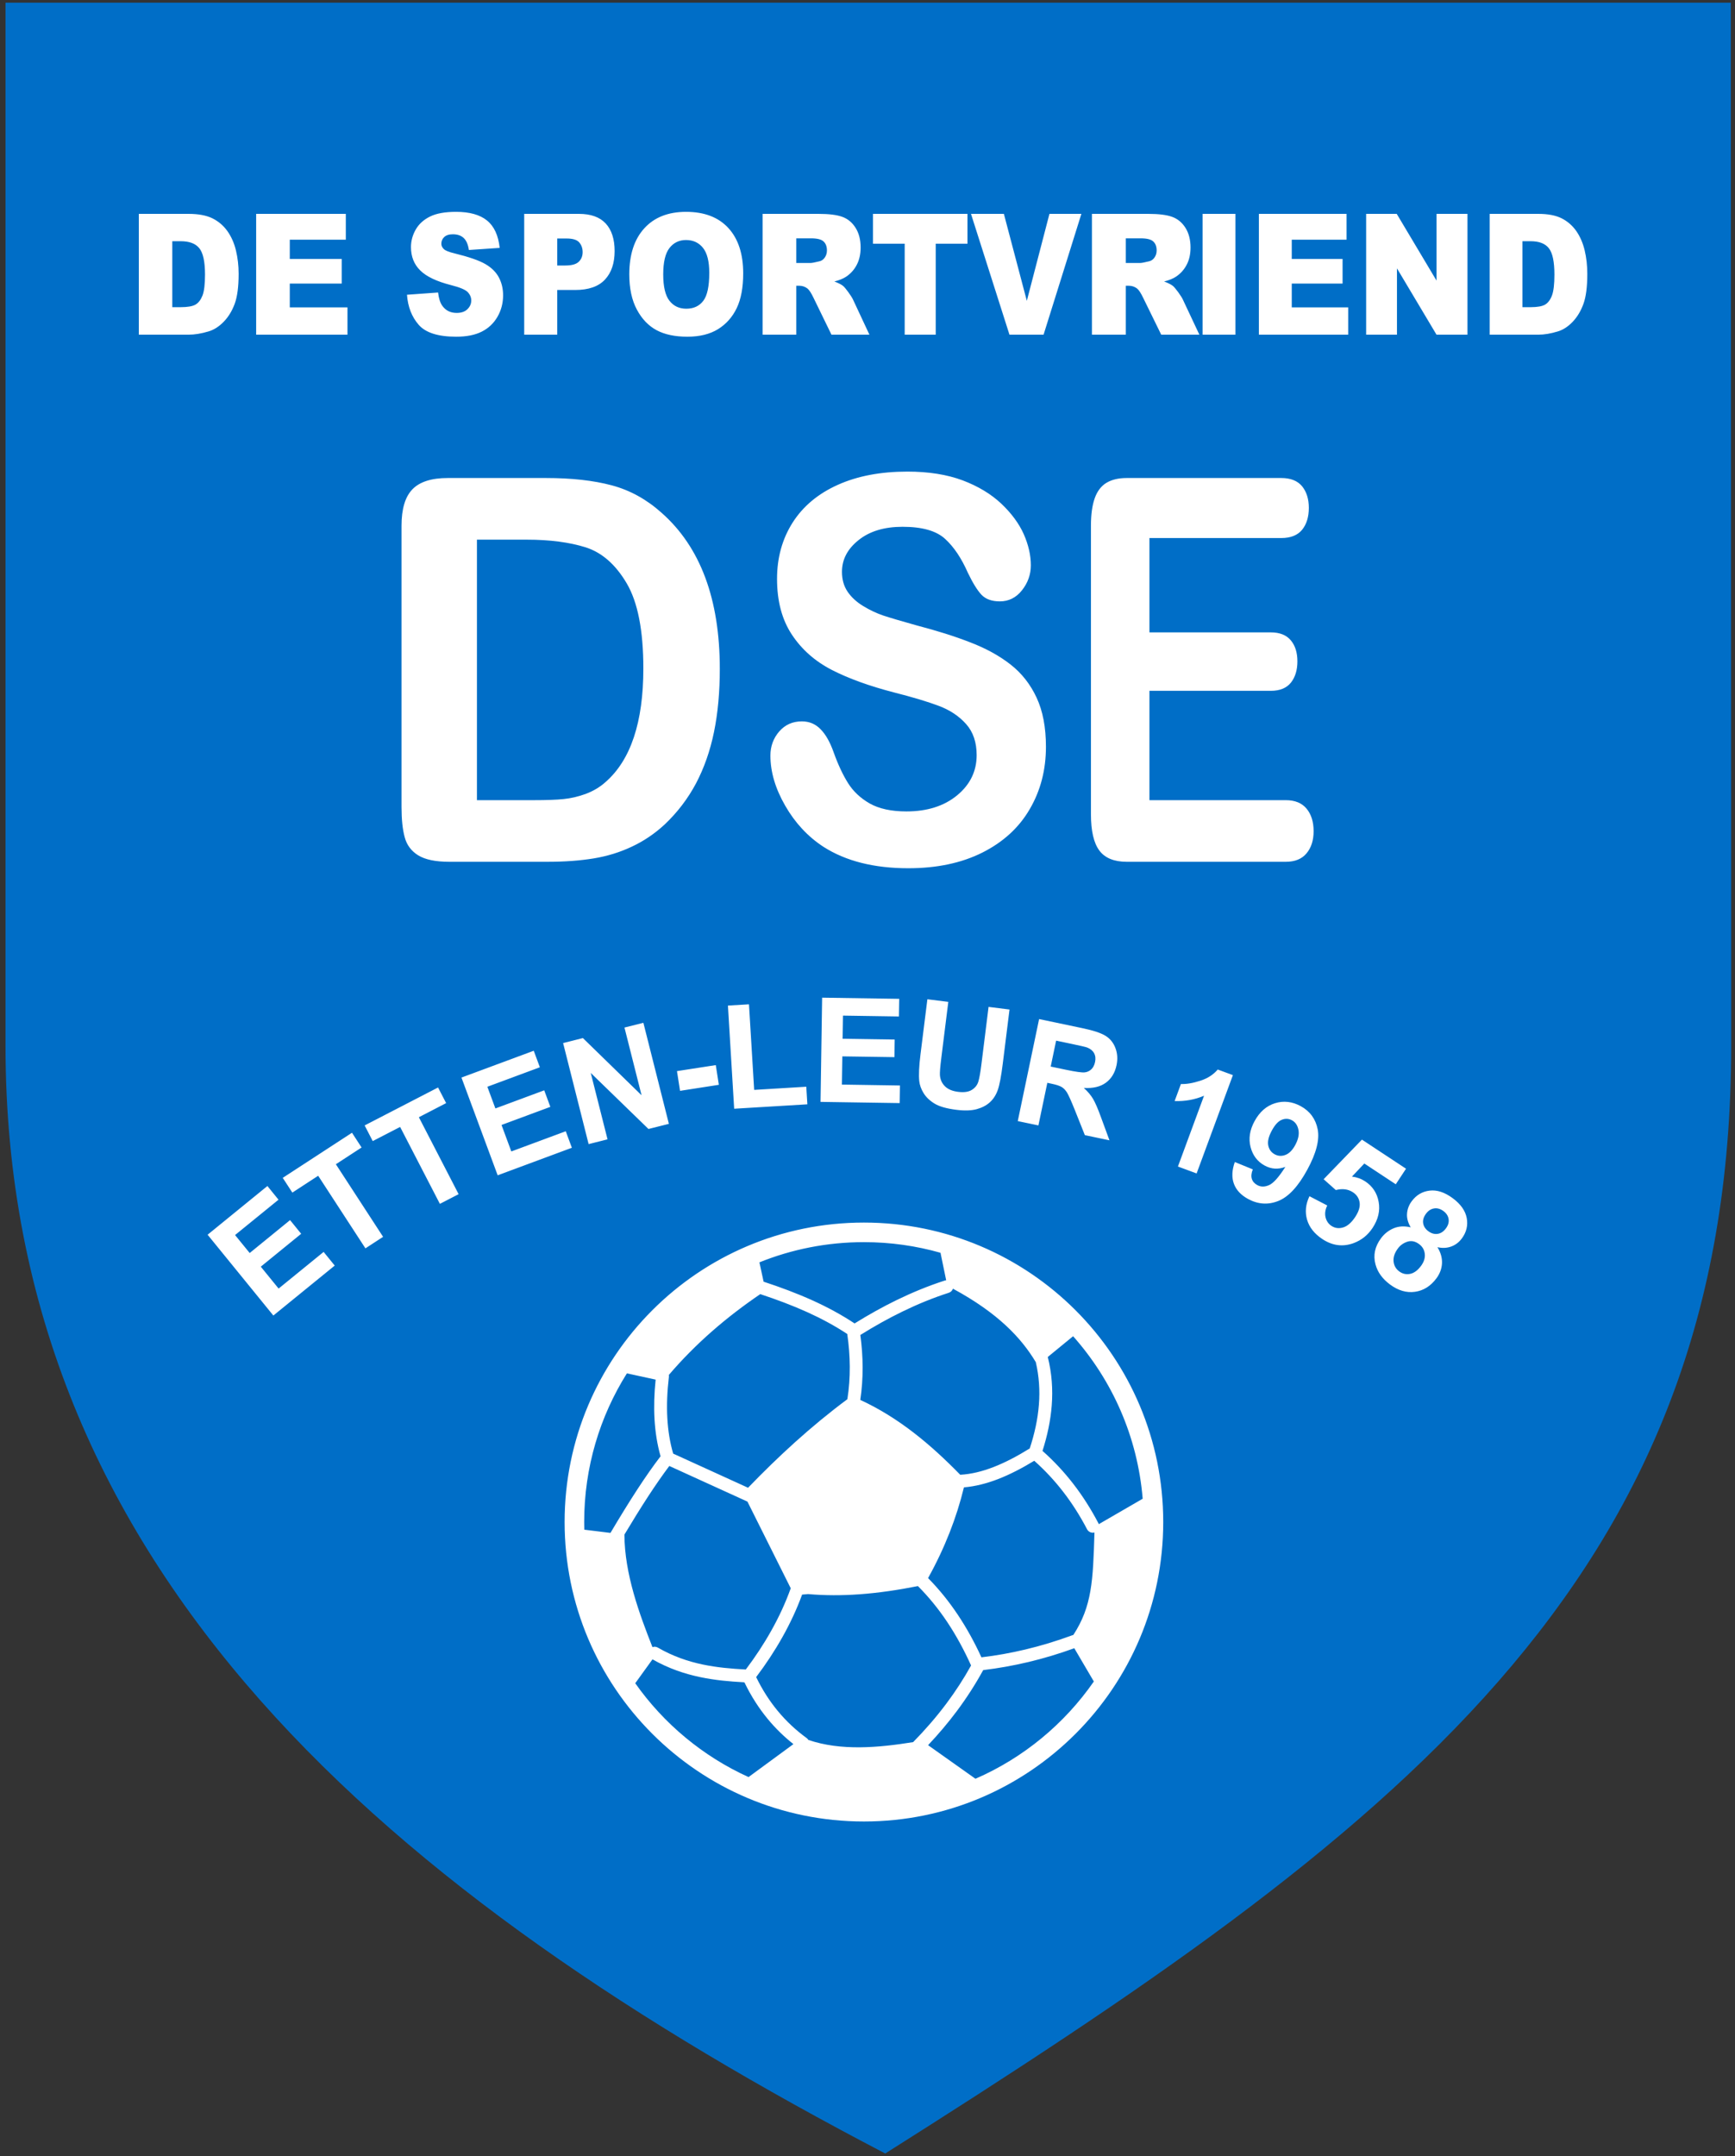 <?xml version="1.0" encoding="UTF-8"?>
<svg xmlns="http://www.w3.org/2000/svg" xmlns:xlink="http://www.w3.org/1999/xlink" width="285pt" height="354pt" viewBox="0 0 285 354" version="1.1">
<rect x="0" y="0" width="285" height="354" fill="#333333" stroke="none"/>
<g id="surface1">
<path style=" stroke:none;fill-rule:evenodd;fill:rgb(0%,43.138%,78.125%);fill-opacity:1;" d="M 0.906 0.438 L 284.309 0.438 L 284.371 171.73 C 284.402 260.121 228.582 301.031 145.414 353.559 C 64.414 311.301 0.906 258.109 0.906 171.73 L 0.906 0.438 "/>
<path style=" stroke:none;fill-rule:evenodd;fill:rgb(100%,100%,100%);fill-opacity:1;" d="M 22.805 35.113 L 30.984 35.113 C 32.594 35.113 33.898 35.359 34.891 35.844 C 35.879 36.332 36.703 37.031 37.352 37.938 C 38 38.855 38.469 39.91 38.758 41.121 C 39.051 42.328 39.199 43.609 39.199 44.961 C 39.199 47.082 38.98 48.727 38.547 49.895 C 38.113 51.062 37.516 52.039 36.742 52.832 C 35.973 53.621 35.148 54.148 34.266 54.41 C 33.059 54.77 31.961 54.949 30.984 54.949 L 22.805 54.949 Z M 28.301 39.602 L 28.301 50.434 L 29.652 50.434 C 30.805 50.434 31.629 50.289 32.117 50.008 C 32.602 49.723 32.98 49.23 33.262 48.523 C 33.539 47.812 33.676 46.664 33.676 45.078 C 33.676 42.977 33.367 41.539 32.75 40.766 C 32.133 39.988 31.109 39.602 29.68 39.602 Z M 42.078 35.113 L 56.805 35.113 L 56.805 39.352 L 47.602 39.352 L 47.602 42.512 L 56.133 42.512 L 56.133 46.555 L 47.602 46.555 L 47.602 50.461 L 57.078 50.461 L 57.078 54.949 L 42.078 54.949 Z M 66.852 48.391 L 71.961 48.023 C 72.07 48.965 72.297 49.688 72.637 50.176 C 73.195 50.977 73.984 51.375 75.016 51.375 C 75.781 51.375 76.371 51.172 76.785 50.762 C 77.203 50.352 77.41 49.875 77.41 49.336 C 77.41 48.824 77.215 48.359 76.824 47.953 C 76.43 47.547 75.512 47.172 74.074 46.805 C 71.715 46.203 70.035 45.402 69.027 44.398 C 68.016 43.402 67.508 42.129 67.508 40.574 C 67.508 39.559 67.77 38.598 68.285 37.695 C 68.805 36.785 69.586 36.074 70.625 35.559 C 71.668 35.039 73.098 34.781 74.91 34.781 C 77.137 34.781 78.832 35.254 79.996 36.199 C 81.164 37.141 81.859 38.641 82.082 40.699 L 77.023 41.043 C 76.887 40.141 76.605 39.484 76.172 39.078 C 75.738 38.668 75.145 38.465 74.387 38.465 C 73.762 38.465 73.285 38.617 72.969 38.918 C 72.652 39.219 72.496 39.586 72.496 40.023 C 72.496 40.336 72.625 40.617 72.883 40.871 C 73.129 41.137 73.727 41.375 74.676 41.602 C 77.031 42.18 78.711 42.766 79.727 43.355 C 80.746 43.945 81.484 44.676 81.949 45.555 C 82.41 46.426 82.641 47.406 82.641 48.488 C 82.641 49.762 82.336 50.934 81.719 52.008 C 81.098 53.078 80.238 53.898 79.125 54.453 C 78.02 55.008 76.625 55.281 74.938 55.281 C 71.977 55.281 69.926 54.633 68.785 53.336 C 67.645 52.035 67 50.387 66.852 48.391 Z M 86.109 35.113 L 95.098 35.113 C 97.055 35.113 98.523 35.641 99.5 36.695 C 100.473 37.754 100.961 39.262 100.961 41.215 C 100.961 43.219 100.426 44.785 99.363 45.914 C 98.301 47.047 96.676 47.609 94.496 47.609 L 91.531 47.609 L 91.531 54.949 L 86.109 54.949 Z M 91.531 43.59 L 92.863 43.59 C 93.914 43.59 94.648 43.383 95.074 42.973 C 95.496 42.562 95.707 42.035 95.707 41.395 C 95.707 40.77 95.523 40.242 95.156 39.809 C 94.789 39.375 94.098 39.156 93.078 39.156 L 91.531 39.156 Z M 103.371 45.047 C 103.371 41.809 104.191 39.285 105.836 37.484 C 107.477 35.68 109.766 34.781 112.695 34.781 C 115.703 34.781 118.02 35.668 119.645 37.438 C 121.27 39.211 122.082 41.691 122.082 44.883 C 122.082 47.203 121.727 49.102 121.02 50.582 C 120.309 52.062 119.277 53.219 117.938 54.047 C 116.594 54.871 114.922 55.281 112.914 55.281 C 110.883 55.281 109.195 54.926 107.859 54.215 C 106.527 53.5 105.441 52.375 104.617 50.832 C 103.789 49.293 103.371 47.363 103.371 45.047 Z M 108.945 45.059 C 108.945 47.059 109.285 48.5 109.961 49.371 C 110.641 50.246 111.566 50.684 112.734 50.684 C 113.934 50.684 114.867 50.254 115.52 49.398 C 116.18 48.539 116.508 47.008 116.508 44.785 C 116.508 42.922 116.164 41.559 115.48 40.699 C 114.789 39.836 113.859 39.406 112.684 39.406 C 111.559 39.406 110.648 39.848 109.969 40.719 C 109.285 41.594 108.945 43.039 108.945 45.059 Z M 125.266 54.949 L 125.266 35.113 L 134.453 35.113 C 136.16 35.113 137.465 35.273 138.363 35.602 C 139.262 35.926 139.992 36.531 140.543 37.406 C 141.098 38.289 141.371 39.367 141.371 40.633 C 141.371 41.73 141.156 42.684 140.734 43.48 C 140.316 44.285 139.734 44.93 138.988 45.43 C 138.52 45.742 137.871 46.008 137.055 46.215 C 137.711 46.461 138.188 46.699 138.484 46.941 C 138.688 47.105 138.98 47.457 139.367 47.988 C 139.75 48.52 140.008 48.93 140.137 49.219 L 142.816 54.949 L 136.582 54.949 L 133.637 48.902 C 133.262 48.117 132.93 47.609 132.641 47.371 C 132.242 47.066 131.789 46.914 131.285 46.914 L 130.801 46.914 L 130.801 54.949 Z M 130.801 43.176 L 133.129 43.176 C 133.379 43.176 133.871 43.082 134.594 42.902 C 134.961 42.824 135.258 42.617 135.484 42.281 C 135.719 41.941 135.836 41.559 135.836 41.125 C 135.836 40.484 135.652 39.988 135.285 39.648 C 134.922 39.301 134.234 39.129 133.227 39.129 L 130.801 39.129 Z M 143.395 35.113 L 158.922 35.113 L 158.922 40.016 L 153.707 40.016 L 153.707 54.949 L 148.609 54.949 L 148.609 40.016 L 143.395 40.016 Z M 159.5 35.113 L 164.902 35.113 L 168.672 49.391 L 172.387 35.113 L 177.633 35.113 L 171.422 54.949 L 165.82 54.949 Z M 179.367 54.949 L 179.367 35.113 L 188.609 35.113 C 190.324 35.113 191.637 35.273 192.539 35.602 C 193.445 35.926 194.176 36.531 194.73 37.406 C 195.285 38.289 195.562 39.367 195.562 40.633 C 195.562 41.73 195.352 42.684 194.922 43.48 C 194.504 44.285 193.914 44.93 193.168 45.43 C 192.695 45.742 192.047 46.008 191.223 46.215 C 191.883 46.461 192.363 46.699 192.664 46.941 C 192.863 47.105 193.16 47.457 193.551 47.988 C 193.934 48.52 194.191 48.93 194.32 49.219 L 197.016 54.949 L 190.75 54.949 L 187.785 48.902 C 187.41 48.117 187.078 47.609 186.785 47.371 C 186.383 47.066 185.93 46.914 185.422 46.914 L 184.934 46.914 L 184.934 54.949 Z M 184.934 43.176 L 187.277 43.176 C 187.527 43.176 188.02 43.082 188.746 42.902 C 189.117 42.824 189.414 42.617 189.645 42.281 C 189.879 41.941 189.996 41.559 189.996 41.125 C 189.996 40.484 189.812 39.988 189.445 39.648 C 189.078 39.301 188.391 39.129 187.371 39.129 L 184.934 39.129 Z M 197.539 35.113 L 202.941 35.113 L 202.941 54.949 L 197.539 54.949 Z M 206.789 35.113 L 221.195 35.113 L 221.195 39.352 L 212.191 39.352 L 212.191 42.512 L 220.539 42.512 L 220.539 46.555 L 212.191 46.555 L 212.191 50.461 L 221.461 50.461 L 221.461 54.949 L 206.789 54.949 Z M 224.41 35.113 L 229.434 35.113 L 235.969 46.066 L 235.969 35.113 L 241.055 35.113 L 241.055 54.949 L 235.969 54.949 L 229.473 44.059 L 229.473 54.949 L 224.41 54.949 Z M 244.703 35.113 L 252.703 35.113 C 254.277 35.113 255.555 35.359 256.523 35.844 C 257.492 36.332 258.297 37.031 258.934 37.938 C 259.566 38.855 260.023 39.91 260.309 41.121 C 260.594 42.328 260.738 43.609 260.738 44.961 C 260.738 47.082 260.527 48.727 260.102 49.895 C 259.68 51.062 259.09 52.039 258.336 52.832 C 257.582 53.621 256.773 54.148 255.91 54.41 C 254.73 54.77 253.66 54.949 252.703 54.949 L 244.703 54.949 Z M 250.078 39.602 L 250.078 50.434 L 251.402 50.434 C 252.527 50.434 253.332 50.289 253.812 50.008 C 254.285 49.723 254.66 49.23 254.93 48.523 C 255.203 47.812 255.336 46.664 255.336 45.078 C 255.336 42.977 255.035 41.539 254.43 40.766 C 253.828 39.988 252.824 39.602 251.426 39.602 Z M 44.902 215.984 L 34.102 202.715 L 43.926 194.719 L 45.75 196.965 L 38.613 202.77 L 41.016 205.719 L 47.648 200.316 L 49.473 202.562 L 42.84 207.961 L 45.766 211.555 L 53.16 205.539 L 54.984 207.781 Z M 60.027 204.953 L 52.266 193.035 L 48.023 195.801 L 46.445 193.379 L 57.82 185.973 L 59.395 188.395 L 55.172 191.145 L 62.93 203.062 Z M 72.258 197.648 L 65.727 185.02 L 61.227 187.344 L 59.898 184.773 L 71.957 178.543 L 73.285 181.109 L 68.805 183.426 L 75.336 196.059 Z M 81.75 192.961 L 75.801 176.914 L 87.676 172.512 L 88.68 175.223 L 80.055 178.422 L 81.375 181.984 L 89.398 179.008 L 90.402 181.723 L 82.383 184.695 L 83.992 189.043 L 92.934 185.727 L 93.938 188.438 Z M 96.691 187.84 L 92.5 171.25 L 95.75 170.43 L 105.387 179.82 L 102.578 168.703 L 105.684 167.922 L 109.875 184.512 L 106.52 185.355 L 97.039 176.152 L 99.797 187.055 Z M 111.707 179.094 L 111.203 175.855 L 117.578 174.867 L 118.082 178.102 Z M 120.598 182.031 L 119.574 165.094 L 123.031 164.887 L 123.883 178.938 L 132.445 178.418 L 132.621 181.305 Z M 134.785 180.906 L 135.047 163.797 L 147.711 163.988 L 147.664 166.883 L 138.469 166.742 L 138.41 170.543 L 146.965 170.672 L 146.922 173.562 L 138.367 173.434 L 138.297 178.066 L 147.828 178.215 L 147.785 181.105 Z M 152.336 164.059 L 155.773 164.488 L 154.625 173.688 C 154.441 175.152 154.367 176.102 154.398 176.543 C 154.457 177.258 154.73 177.859 155.223 178.348 C 155.723 178.84 156.441 179.141 157.391 179.258 C 158.352 179.379 159.102 179.273 159.641 178.934 C 160.184 178.598 160.535 178.145 160.707 177.578 C 160.879 177.008 161.051 176.055 161.215 174.711 L 162.387 165.312 L 165.828 165.742 L 164.715 174.672 C 164.461 176.711 164.188 178.141 163.898 178.961 C 163.605 179.777 163.18 180.445 162.609 180.965 C 162.039 181.484 161.32 181.859 160.445 182.102 C 159.57 182.34 158.465 182.379 157.125 182.211 C 155.508 182.012 154.309 181.672 153.52 181.191 C 152.734 180.715 152.133 180.145 151.723 179.484 C 151.312 178.82 151.074 178.156 151 177.48 C 150.898 176.48 150.965 175.027 151.203 173.125 Z M 167.184 184.062 L 170.688 167.312 L 177.809 168.805 C 179.598 169.18 180.867 169.602 181.617 170.07 C 182.371 170.543 182.906 171.211 183.23 172.082 C 183.559 172.957 183.617 173.887 183.41 174.875 C 183.148 176.133 182.562 177.094 181.656 177.758 C 180.746 178.426 179.539 178.707 178.031 178.617 C 178.672 179.191 179.172 179.785 179.539 180.395 C 179.906 181.008 180.355 182.047 180.887 183.52 L 182.246 187.215 L 178.203 186.367 L 176.543 182.203 C 175.945 180.723 175.52 179.777 175.27 179.371 C 175.02 178.969 174.727 178.664 174.395 178.465 C 174.059 178.266 173.504 178.082 172.723 177.922 L 172.039 177.777 L 170.574 184.77 Z M 172.594 175.109 L 175.098 175.633 C 176.719 175.973 177.746 176.113 178.18 176.062 C 178.609 176.012 178.977 175.84 179.273 175.551 C 179.574 175.266 179.773 174.867 179.879 174.363 C 180 173.801 179.941 173.316 179.715 172.902 C 179.488 172.492 179.109 172.184 178.582 171.98 C 178.312 171.883 177.492 171.691 176.125 171.406 L 173.484 170.852 Z M 196.562 192.656 L 193.492 191.52 L 197.781 179.898 C 196.27 180.539 194.66 180.832 192.949 180.773 L 193.984 177.973 C 194.883 178.008 195.938 177.832 197.148 177.441 C 198.359 177.059 199.316 176.438 200.031 175.594 L 202.523 176.512 Z M 202.836 190.777 L 205.793 191.988 C 205.551 192.594 205.496 193.117 205.633 193.543 C 205.766 193.973 206.066 194.316 206.531 194.57 C 207.121 194.891 207.773 194.887 208.484 194.562 C 209.199 194.238 210.082 193.242 211.137 191.582 C 209.953 192.023 208.824 191.953 207.738 191.359 C 206.559 190.719 205.785 189.707 205.426 188.328 C 205.066 186.949 205.285 185.527 206.082 184.066 C 206.914 182.543 208.031 181.562 209.445 181.125 C 210.859 180.684 212.27 180.848 213.668 181.609 C 215.188 182.441 216.117 183.715 216.453 185.422 C 216.781 187.137 216.215 189.344 214.738 192.051 C 213.242 194.801 211.652 196.512 209.973 197.176 C 208.297 197.844 206.641 197.73 205.012 196.844 C 203.84 196.203 203.066 195.375 202.688 194.352 C 202.309 193.332 202.355 192.137 202.836 190.777 Z M 212.754 188.008 C 213.258 187.078 213.438 186.242 213.289 185.5 C 213.145 184.762 212.789 184.234 212.23 183.93 C 211.699 183.641 211.145 183.609 210.566 183.84 C 209.984 184.066 209.434 184.656 208.918 185.609 C 208.391 186.578 208.195 187.391 208.328 188.055 C 208.465 188.715 208.812 189.199 209.387 189.512 C 209.941 189.812 210.523 189.852 211.141 189.617 C 211.758 189.387 212.293 188.852 212.754 188.008 Z M 215.098 196.395 L 218.02 197.914 C 217.691 198.586 217.598 199.23 217.738 199.844 C 217.887 200.461 218.211 200.934 218.711 201.266 C 219.285 201.641 219.922 201.73 220.629 201.52 C 221.332 201.312 221.996 200.738 222.617 199.797 C 223.199 198.914 223.441 198.121 223.336 197.422 C 223.234 196.719 222.867 196.16 222.238 195.746 C 221.449 195.227 220.512 195.105 219.43 195.383 L 217.426 193.605 L 223.719 187.102 L 230.961 191.879 L 229.277 194.434 L 224.113 191.027 L 222.078 193.172 C 222.887 193.27 223.609 193.531 224.25 193.953 C 225.465 194.754 226.203 195.875 226.465 197.32 C 226.73 198.766 226.395 200.191 225.461 201.609 C 224.68 202.789 223.645 203.613 222.352 204.094 C 220.59 204.742 218.879 204.523 217.23 203.438 C 215.91 202.566 215.07 201.5 214.703 200.242 C 214.34 198.98 214.473 197.703 215.098 196.395 Z M 231.73 201.504 C 231.266 200.715 231.062 199.953 231.129 199.219 C 231.191 198.484 231.449 197.82 231.891 197.223 C 232.652 196.195 233.641 195.613 234.852 195.473 C 236.059 195.332 237.324 195.75 238.641 196.727 C 239.945 197.695 240.707 198.777 240.934 199.98 C 241.156 201.184 240.891 202.301 240.129 203.328 C 239.656 203.965 239.07 204.406 238.367 204.66 C 237.668 204.91 236.922 204.945 236.121 204.762 C 236.66 205.637 236.906 206.512 236.871 207.398 C 236.828 208.285 236.523 209.109 235.953 209.879 C 235.008 211.152 233.84 211.887 232.438 212.086 C 231.043 212.285 229.672 211.883 228.328 210.887 C 227.082 209.961 226.289 208.863 225.945 207.586 C 225.539 206.086 225.844 204.656 226.848 203.301 C 227.398 202.559 228.094 202.012 228.922 201.66 C 229.754 201.309 230.688 201.258 231.73 201.504 Z M 234.246 199.262 C 233.855 199.789 233.695 200.309 233.773 200.82 C 233.852 201.336 234.137 201.777 234.629 202.141 C 235.125 202.508 235.633 202.652 236.152 202.574 C 236.672 202.5 237.129 202.199 237.516 201.672 C 237.883 201.176 238.031 200.672 237.957 200.156 C 237.879 199.637 237.602 199.199 237.117 198.84 C 236.613 198.465 236.102 198.316 235.578 198.398 C 235.059 198.48 234.613 198.766 234.246 199.262 Z M 229.625 204.973 C 229.082 205.703 228.848 206.41 228.914 207.098 C 228.98 207.781 229.289 208.328 229.844 208.738 C 230.387 209.141 230.98 209.273 231.629 209.145 C 232.277 209.016 232.875 208.574 233.426 207.832 C 233.906 207.184 234.113 206.527 234.043 205.867 C 233.973 205.207 233.664 204.668 233.109 204.258 C 232.469 203.781 231.824 203.652 231.176 203.863 C 230.531 204.078 230.016 204.445 229.625 204.973 Z M 73.547 78.48 L 89.691 78.48 C 93.891 78.48 97.492 78.879 100.496 79.684 C 103.516 80.492 106.234 82 108.684 84.199 C 115.051 89.82 118.238 98.367 118.238 109.824 C 118.238 113.609 117.926 117.055 117.285 120.18 C 116.645 123.305 115.648 126.117 114.324 128.629 C 112.984 131.137 111.277 133.379 109.184 135.359 C 107.547 136.871 105.754 138.086 103.801 138.996 C 101.852 139.922 99.758 140.566 97.523 140.934 C 95.285 141.301 92.754 141.488 89.949 141.488 L 73.801 141.488 C 71.551 141.488 69.859 141.137 68.703 140.434 C 67.566 139.73 66.824 138.746 66.484 137.473 C 66.129 136.195 65.957 134.535 65.957 132.512 L 65.957 86.297 C 65.957 83.555 66.555 81.562 67.75 80.328 C 68.945 79.098 70.883 78.48 73.547 78.48 Z M 78.344 88.602 L 78.344 131.371 L 87.742 131.371 C 89.789 131.371 91.414 131.312 92.582 131.191 C 93.75 131.074 94.961 130.797 96.211 130.344 C 97.465 129.871 98.547 129.227 99.457 128.406 C 103.602 124.801 105.68 118.578 105.68 109.75 C 105.68 103.531 104.77 98.867 102.945 95.773 C 101.125 92.68 98.875 90.715 96.211 89.863 C 93.535 89.027 90.305 88.602 86.531 88.602 Z M 171.812 122.598 C 171.812 126.398 170.926 129.812 169.145 132.852 C 167.383 135.887 164.781 138.262 161.359 139.98 C 157.938 141.695 153.879 142.547 149.195 142.547 C 143.57 142.547 138.93 141.371 135.281 139.039 C 132.691 137.355 130.598 135.094 128.98 132.277 C 127.359 129.465 126.551 126.719 126.551 124.051 C 126.551 122.512 127.043 121.191 128.012 120.074 C 128.98 118.977 130.215 118.434 131.711 118.434 C 132.934 118.434 133.953 118.859 134.789 119.723 C 135.637 120.574 136.355 121.852 136.953 123.551 C 137.668 125.547 138.465 127.234 139.301 128.566 C 140.148 129.918 141.328 131.031 142.855 131.91 C 144.395 132.777 146.395 133.219 148.891 133.219 C 152.301 133.219 155.086 132.336 157.223 130.578 C 159.355 128.816 160.43 126.617 160.43 123.977 C 160.43 121.879 159.859 120.18 158.707 118.887 C 157.555 117.582 156.055 116.586 154.223 115.895 C 152.406 115.207 149.953 114.473 146.898 113.695 C 142.816 112.641 139.379 111.395 136.633 109.984 C 133.875 108.562 131.684 106.629 130.066 104.176 C 128.449 101.727 127.641 98.691 127.641 95.039 C 127.641 91.578 128.488 88.496 130.199 85.801 C 131.91 83.117 134.391 81.047 137.629 79.598 C 140.863 78.145 144.672 77.426 149.051 77.426 C 152.539 77.426 155.562 77.91 158.121 78.863 C 160.672 79.828 162.793 81.105 164.477 82.691 C 166.148 84.273 167.383 85.945 168.164 87.691 C 168.934 89.438 169.332 91.152 169.332 92.812 C 169.332 94.32 168.84 95.699 167.871 96.918 C 166.906 98.137 165.684 98.734 164.238 98.734 C 162.91 98.734 161.918 98.367 161.227 97.652 C 160.535 96.918 159.797 95.715 158.996 94.059 C 157.949 91.68 156.719 89.82 155.258 88.484 C 153.812 87.148 151.477 86.488 148.254 86.488 C 145.281 86.488 142.867 87.207 141.051 88.66 C 139.219 90.113 138.305 91.844 138.305 93.883 C 138.305 95.145 138.609 96.227 139.234 97.152 C 139.855 98.062 140.719 98.852 141.809 99.512 C 142.895 100.172 143.996 100.688 145.109 101.066 C 146.223 101.434 148.066 101.977 150.629 102.695 C 153.84 103.531 156.758 104.441 159.355 105.453 C 161.957 106.449 164.172 107.668 166.004 109.105 C 167.832 110.527 169.254 112.348 170.273 114.531 C 171.297 116.73 171.812 119.414 171.812 122.598 Z M 210.469 88.336 L 188.812 88.336 L 188.812 103.824 L 208.754 103.824 C 210.223 103.824 211.316 104.266 212.035 105.129 C 212.766 105.996 213.117 107.156 213.117 108.578 C 213.117 110 212.766 111.172 212.059 112.066 C 211.34 112.965 210.246 113.418 208.754 113.418 L 188.812 113.418 L 188.812 131.371 L 211.207 131.371 C 212.723 131.371 213.859 131.84 214.621 132.762 C 215.395 133.688 215.781 134.934 215.781 136.473 C 215.781 137.953 215.395 139.172 214.621 140.098 C 213.859 141.02 212.723 141.488 211.207 141.488 L 185.09 141.488 C 183.004 141.488 181.5 140.871 180.586 139.641 C 179.664 138.41 179.203 136.414 179.203 133.672 L 179.203 86.297 C 179.203 84.465 179.414 82.969 179.82 81.812 C 180.23 80.652 180.871 79.801 181.742 79.273 C 182.617 78.746 183.73 78.48 185.09 78.48 L 210.469 78.48 C 212.004 78.48 213.141 78.938 213.883 79.828 C 214.621 80.738 214.996 81.93 214.996 83.379 C 214.996 84.875 214.621 86.078 213.883 86.988 C 213.141 87.883 212.004 88.336 210.469 88.336 Z M 141.914 200.719 C 169.066 200.719 191.078 222.73 191.078 249.887 C 191.078 277.039 169.066 299.051 141.914 299.051 C 114.758 299.051 92.746 277.039 92.746 249.887 C 92.746 222.73 114.758 200.719 141.914 200.719 Z M 100.277 251.672 L 95.98 251.141 C 95.969 250.723 95.961 250.305 95.961 249.887 C 95.961 240.914 98.535 232.547 102.977 225.477 L 107.699 226.504 C 107.465 228.754 107.395 230.93 107.516 233.02 C 107.641 235.141 107.961 237.168 108.508 239.09 C 107.289 240.68 106.023 242.492 104.723 244.484 C 103.305 246.652 101.824 249.062 100.301 251.633 Z M 176.469 270.605 L 179.68 276.066 C 174.836 283.039 168.109 288.609 160.234 292.035 L 152.449 286.52 C 154.141 284.734 155.715 282.875 157.164 280.938 C 158.758 278.805 160.211 276.559 161.504 274.195 C 163.98 273.898 166.453 273.457 168.922 272.871 C 171.434 272.273 173.949 271.52 176.469 270.605 Z M 172.113 222.789 L 176.273 219.379 C 182.691 226.602 186.863 235.859 187.703 246.062 L 180.496 250.234 C 180.48 250.188 180.461 250.141 180.438 250.098 C 179.246 247.824 177.875 245.641 176.273 243.578 C 174.805 241.684 173.141 239.887 171.246 238.207 C 172.039 235.727 172.57 233.242 172.762 230.754 C 172.969 228.105 172.781 225.449 172.113 222.789 Z M 139.195 229.719 C 139.754 226.152 139.691 222.582 139.176 219.016 C 137.109 217.648 134.91 216.473 132.609 215.43 C 130.129 214.309 127.535 213.344 124.887 212.469 C 119.371 216.219 114.297 220.555 109.863 225.742 C 109.883 225.848 109.887 225.953 109.875 226.062 C 109.594 228.453 109.496 230.738 109.625 232.902 C 109.742 234.922 110.051 236.844 110.578 238.652 L 122.879 244.258 C 125.371 241.68 127.934 239.176 130.59 236.785 C 133.328 234.32 136.188 231.953 139.195 229.719 Z M 157.734 242.125 C 159.547 242.027 161.367 241.57 163.195 240.863 C 165.172 240.098 167.16 239.035 169.152 237.805 C 169.941 235.395 170.473 232.992 170.656 230.598 C 170.836 228.273 170.688 225.953 170.145 223.637 C 167.789 219.699 163.973 215.594 156.535 211.574 C 156.43 211.883 156.188 212.137 155.855 212.246 C 153.262 213.082 150.723 214.121 148.234 215.332 C 145.887 216.473 143.586 217.766 141.324 219.176 C 141.805 222.73 141.848 226.281 141.316 229.836 C 144.496 231.305 147.383 233.133 150.062 235.199 C 152.797 237.305 155.316 239.652 157.734 242.125 Z M 159.512 273.438 C 158.379 270.93 157.09 268.539 155.594 266.297 C 154.184 264.188 152.59 262.211 150.781 260.402 C 147.551 261.043 144.324 261.527 141.105 261.754 C 138.328 261.953 135.539 261.961 132.746 261.715 L 131.758 261.801 C 130.887 264.18 129.805 266.5 128.531 268.766 C 127.277 271.004 125.832 273.195 124.211 275.344 C 125.227 277.441 126.41 279.266 127.727 280.863 C 129.164 282.609 130.766 284.086 132.492 285.344 C 132.613 285.43 132.711 285.539 132.781 285.66 C 138.145 287.488 144.254 286.941 150 286.02 L 150.027 285.988 C 151.988 283.992 153.809 281.895 155.469 279.676 C 156.961 277.68 158.312 275.602 159.512 273.438 Z M 152.449 259.09 C 154.285 260.945 155.906 262.969 157.344 265.125 C 158.809 267.316 160.086 269.652 161.215 272.098 C 163.613 271.816 166.02 271.387 168.434 270.812 C 171.012 270.199 173.586 269.418 176.156 268.469 C 176.211 268.449 176.266 268.434 176.316 268.422 C 179.371 263.711 179.547 259.57 179.781 251.602 C 179.312 251.73 178.801 251.52 178.566 251.074 C 177.438 248.914 176.133 246.84 174.605 244.871 C 173.227 243.094 171.664 241.406 169.891 239.828 C 167.922 241.023 165.945 242.062 163.957 242.832 C 162.094 243.551 160.219 244.035 158.34 244.195 C 157.133 249.164 155.207 254.129 152.449 259.09 Z M 122.508 274.098 C 124.074 272.023 125.473 269.902 126.688 267.73 C 127.969 265.457 129.039 263.133 129.891 260.762 L 122.777 246.531 L 109.945 240.684 C 108.855 242.129 107.699 243.797 106.492 245.641 C 105.223 247.586 103.91 249.711 102.566 251.953 L 102.57 251.953 C 102.598 258.434 105.043 265.012 107.176 270.426 C 107.457 270.32 107.781 270.34 108.062 270.504 C 110.527 271.926 112.996 272.77 115.465 273.285 C 117.801 273.773 120.152 273.973 122.508 274.098 Z M 122.301 276.246 C 122.277 276.23 122.258 276.215 122.234 276.199 C 119.84 276.07 117.441 275.855 115.035 275.352 C 112.418 274.805 109.801 273.918 107.18 272.43 L 104.348 276.352 C 109.043 283.008 115.465 288.359 122.957 291.758 L 130.332 286.348 C 128.812 285.145 127.391 283.777 126.098 282.203 C 124.676 280.477 123.398 278.508 122.301 276.246 Z M 141.914 203.934 C 146.273 203.934 150.492 204.543 154.492 205.68 L 155.422 210.191 C 155.352 210.199 155.281 210.215 155.211 210.234 C 152.508 211.105 149.883 212.184 147.316 213.43 C 144.957 214.578 142.648 215.871 140.379 217.281 C 138.195 215.832 135.883 214.594 133.48 213.504 C 130.895 212.336 128.191 211.332 125.434 210.426 L 124.746 207.25 C 130.051 205.113 135.844 203.934 141.914 203.934 "/>
</g>
</svg>
